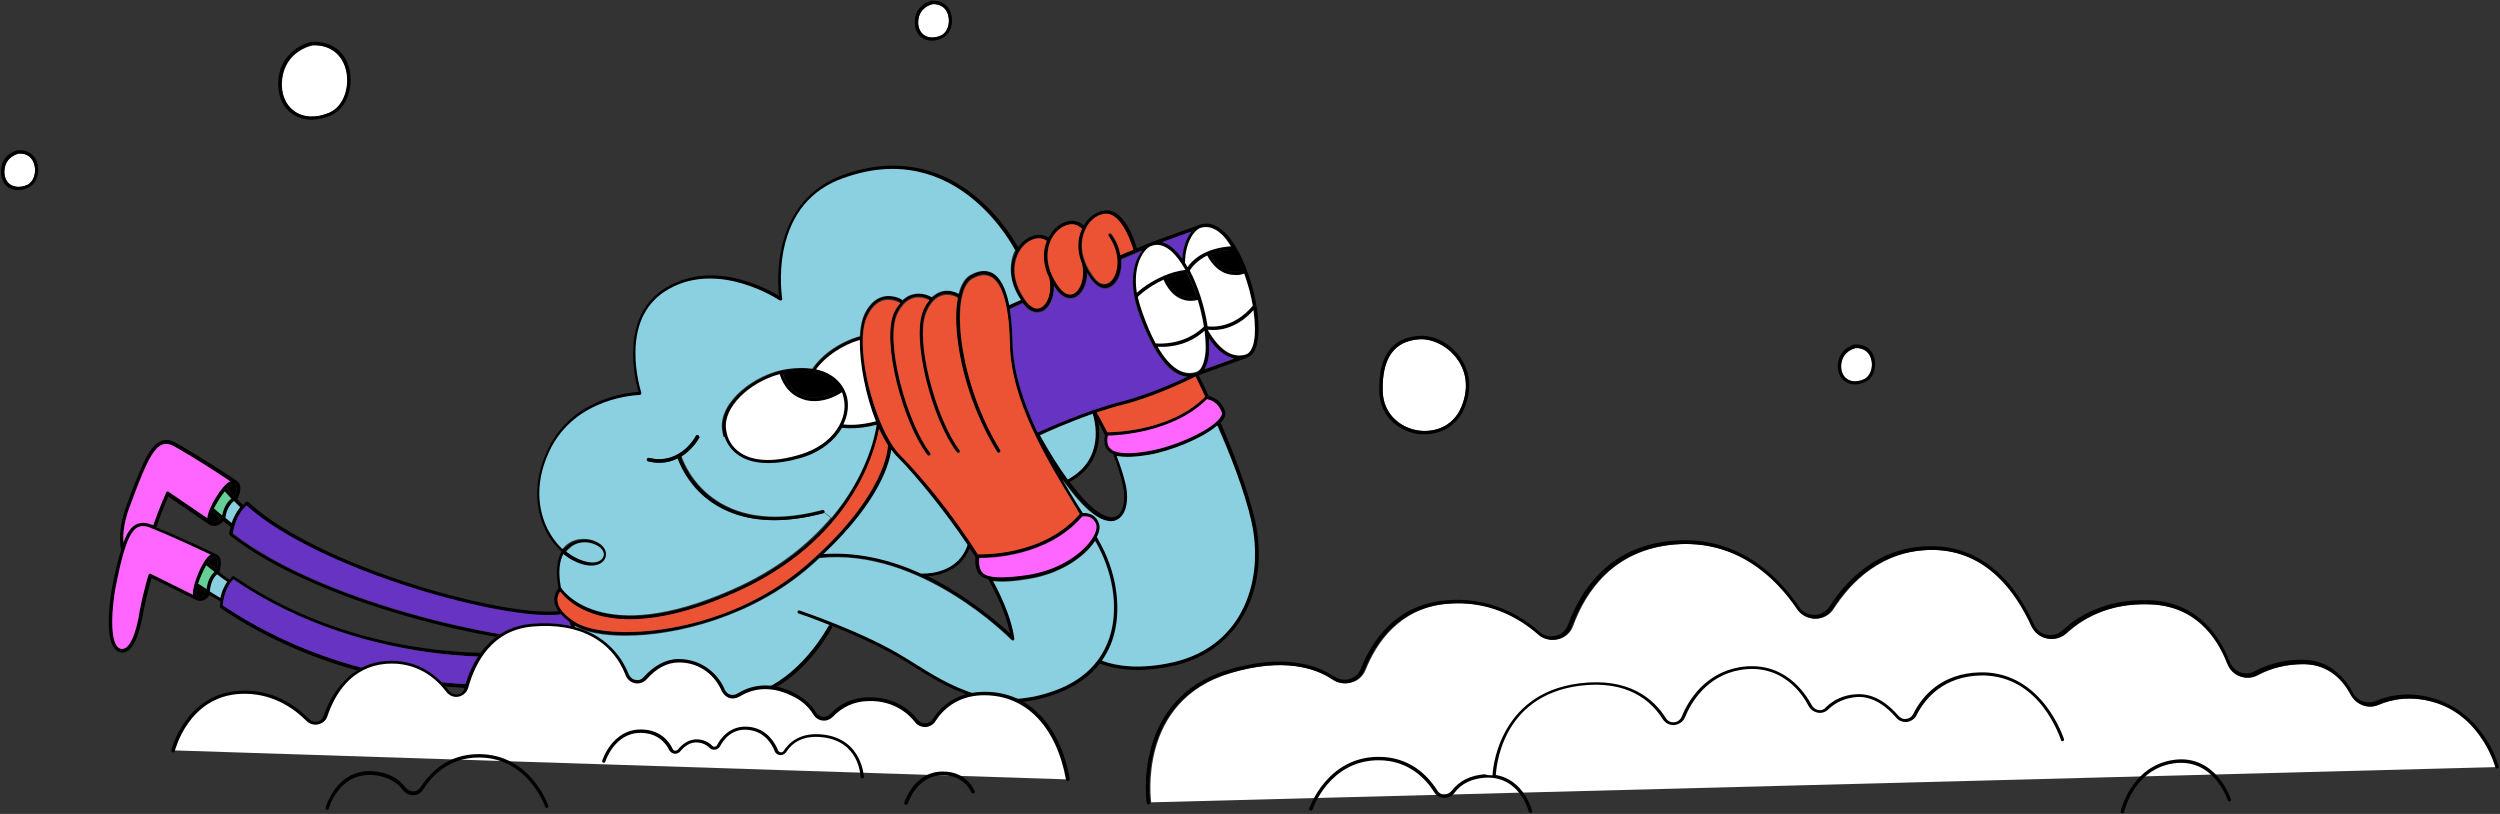 <?xml version="1.0" encoding="UTF-8"?> <svg xmlns="http://www.w3.org/2000/svg" width="731" height="238" viewBox="0 0 731 238" fill="none"><rect x="0" y="0" width="731" height="238" fill="#333333" stroke="none"/> <path d="M277.308 4.699C277.808 6.799 277.108 9.498 275.108 10.398C273.208 11.198 271.408 11.099 270.108 10.199C268.908 9.299 268.307 7.698 268.507 5.898C268.907 2.098 272.307 1.299 272.707 1.199C275.107 1.099 276.808 2.399 277.308 4.699Z" fill="white"></path> <path d="M10.106 48.398C10.606 50.498 9.906 53.198 7.906 54.098C6.006 54.898 4.206 54.798 2.906 53.898C1.706 52.998 1.106 51.398 1.306 49.598C1.706 45.798 5.106 44.998 5.506 44.898C7.906 44.698 9.606 46.098 10.106 48.398Z" fill="white"></path> <path d="M101.306 20.7C102.306 25.2 100.806 30.899 96.506 32.899C92.606 34.599 88.706 34.499 86.006 32.499C83.406 30.599 82.106 27.299 82.506 23.299C83.406 15.099 90.806 13.399 91.406 13.299C96.406 12.999 100.206 15.8 101.306 20.7Z" fill="white"></path> <path d="M426.106 104.998C429.006 108.998 429.406 113.998 427.306 118.998C424.606 125.298 418.606 126.598 414.206 125.798C409.406 124.898 404.506 121.098 404.306 114.498C404.006 104.798 407.606 99.698 415.006 99.198C419.006 98.898 423.506 101.198 426.106 104.998Z" fill="white"></path> <path d="M547.207 105.2C547.707 107.3 547.007 110 544.907 110.9C543.007 111.7 541.207 111.7 539.907 110.7C538.707 109.8 538.107 108.2 538.307 106.4C538.707 102.6 542.107 101.8 542.507 101.7C544.907 101.6 546.707 103 547.207 105.2Z" fill="white"></path> <path d="M542.808 100.699C542.708 100.699 542.508 100.699 542.408 100.699C542.308 100.699 537.908 101.599 537.408 106.299C537.208 108.499 537.908 110.399 539.408 111.499C540.208 112.099 541.308 112.399 542.408 112.399C543.308 112.399 544.308 112.199 545.308 111.699C547.908 110.599 548.708 107.299 548.108 104.899C547.708 102.899 546.008 100.699 542.808 100.699ZM540.008 110.799C538.808 109.899 538.208 108.299 538.408 106.499C538.808 102.699 542.208 101.899 542.608 101.799C545.008 101.699 546.708 102.999 547.208 105.299C547.708 107.399 547.008 110.099 544.908 110.999C543.108 111.799 541.308 111.699 540.008 110.799Z" fill="black"></path> <path d="M415.007 98.2C406.907 98.7 403.007 104.2 403.307 114.6C403.507 121.7 408.807 125.8 414.007 126.8C414.807 127 415.707 127 416.507 127C421.107 127 425.907 124.8 428.207 119.3C430.407 114 430.007 108.7 426.907 104.4C424.107 100.4 419.307 97.9 415.007 98.2ZM414.207 125.8C409.407 124.9 404.507 121.1 404.307 114.5C404.007 104.8 407.607 99.7 415.007 99.2C418.907 99 423.407 101.3 426.107 105C429.007 109 429.407 114 427.307 119C424.707 125.3 418.607 126.6 414.207 125.8Z" fill="black"></path> <path d="M272.907 0.199C272.807 0.199 272.707 0.199 272.507 0.199C272.407 0.199 267.907 1.099 267.507 5.799C267.307 7.999 268.007 9.899 269.507 10.999C270.407 11.599 271.407 11.899 272.507 11.899C273.407 11.899 274.407 11.699 275.407 11.199C278.007 9.999 278.807 6.799 278.207 4.399C277.807 2.399 276.107 0.199 272.907 0.199ZM270.107 10.199C268.907 9.299 268.307 7.699 268.507 5.899C268.907 2.099 272.307 1.299 272.707 1.199C275.107 1.099 276.807 2.399 277.307 4.699C277.807 6.799 277.107 9.499 275.107 10.399C273.207 11.199 271.407 11.199 270.107 10.199Z" fill="black"></path> <path d="M91.907 12.199C91.707 12.199 91.507 12.199 91.308 12.199C91.308 12.199 91.307 12.199 91.207 12.199C91.107 12.199 82.407 13.899 81.407 23.099C81.007 27.399 82.407 31.099 85.308 33.199C87.007 34.399 89.007 34.999 91.107 34.999C92.907 34.999 94.907 34.599 96.808 33.699C101.607 31.599 103.307 25.299 102.207 20.399C101.107 15.299 97.207 12.199 91.907 12.199ZM85.907 32.399C83.307 30.499 82.007 27.199 82.407 23.199C83.307 14.999 90.707 13.299 91.308 13.199C96.308 12.999 100.107 15.799 101.207 20.699C102.207 25.199 100.707 30.899 96.407 32.899C92.607 34.599 88.707 34.499 85.907 32.399Z" fill="black"></path> <path d="M5.706 43.898C5.606 43.898 5.406 43.898 5.306 43.898C5.206 43.898 0.706 44.798 0.306 49.498C0.106 51.699 0.806 53.599 2.306 54.699C3.206 55.299 4.206 55.599 5.306 55.599C6.206 55.599 7.206 55.398 8.206 54.898C10.806 53.698 11.606 50.499 11.006 48.099C10.606 45.999 8.906 43.898 5.706 43.898ZM2.906 53.898C1.706 52.998 1.106 51.399 1.306 49.599C1.706 45.799 5.106 44.998 5.506 44.898C7.906 44.798 9.606 46.098 10.106 48.398C10.606 50.498 9.906 53.199 7.906 54.099C6.006 54.899 4.206 54.798 2.906 53.898Z" fill="black"></path> <path d="M336.606 234.599C336.606 234.299 332.406 204.898 359.906 196.798C375.406 192.198 384.806 195.299 389.906 198.699C391.506 199.799 393.506 200.099 395.406 199.499C397.206 198.999 398.606 197.598 399.306 195.898C402.506 187.898 409.206 177.999 422.706 176.599C435.406 175.199 444.506 180.699 450.006 185.499C451.606 186.899 453.706 187.398 455.706 186.898C457.706 186.398 459.306 184.999 460.006 182.999C463.706 172.899 471.906 160.699 489.806 159.199C507.906 157.699 519.406 168.699 525.806 178.199C527.006 179.899 528.906 180.898 531.006 180.898C533.106 180.898 535.106 179.799 536.206 177.999C541.306 170.099 550.406 160.798 565.106 160.798C565.206 160.798 565.306 160.798 565.506 160.798C581.006 160.998 589.706 173.099 594.306 183.199C595.106 184.999 596.806 186.299 598.806 186.699C600.806 187.099 602.806 186.499 604.306 185.199C608.606 181.199 616.406 176.299 628.506 176.699C642.106 176.999 648.506 186.299 651.506 193.999C652.206 195.799 653.606 197.198 655.306 197.798C657.006 198.398 658.706 198.298 660.306 197.398C664.206 195.298 668.706 194.199 673.706 194.199C681.306 194.199 685.506 199.198 687.706 203.298C689.206 206.098 692.606 207.399 695.606 206.099C699.306 204.499 705.306 203.199 712.806 205.599C726.106 209.999 729.906 224.198 729.906 224.298L336.606 234.599Z" fill="white"></path> <path d="M730.607 224.099C730.707 224.399 730.507 224.599 730.207 224.699C729.907 224.799 729.607 224.599 729.607 224.299C729.607 224.099 725.707 209.999 712.507 205.599C705.007 203.099 699.007 204.499 695.307 206.099C692.407 207.399 689.007 206.099 687.407 203.299C685.207 199.099 681.007 194.199 673.407 194.199C668.507 194.199 664.007 195.299 660.007 197.399C658.507 198.199 656.707 198.399 655.007 197.799C653.207 197.199 651.907 195.799 651.207 193.999C648.207 186.299 641.807 176.999 628.207 176.699C616.107 176.299 608.407 181.199 604.007 185.199C602.507 186.599 600.507 187.099 598.507 186.699C596.507 186.299 594.907 184.999 594.007 183.199C589.407 173.099 580.807 160.999 565.207 160.799C565.107 160.799 564.907 160.799 564.807 160.799C550.107 160.799 541.007 170.099 535.907 177.999C534.707 179.799 532.807 180.899 530.707 180.899C528.607 180.899 526.707 179.899 525.507 178.199C519.107 168.699 507.607 157.699 489.507 159.199C471.607 160.699 463.407 172.999 459.707 182.999C459.007 184.999 457.407 186.399 455.407 186.899C453.407 187.399 451.207 186.899 449.707 185.499C444.207 180.699 435.107 175.299 422.407 176.599C408.907 177.999 402.207 187.899 399.007 195.899C398.307 197.599 396.907 198.899 395.107 199.499C393.207 200.099 391.207 199.799 389.607 198.699C384.507 195.299 375.107 192.199 359.607 196.799C332.107 204.899 336.307 234.399 336.307 234.599C336.407 234.899 336.207 235.099 335.907 235.199H335.807C335.507 235.199 335.307 234.999 335.307 234.799C335.207 234.499 331.007 204.199 359.307 195.799C375.207 191.099 384.807 194.299 390.107 197.799C391.507 198.699 393.207 198.999 394.707 198.499C396.207 197.999 397.407 196.899 397.907 195.499C401.207 187.199 408.107 177.099 422.107 175.599C435.107 174.199 444.507 179.799 450.107 184.699C451.407 185.899 453.207 186.299 454.907 185.899C456.607 185.499 457.907 184.299 458.507 182.599C462.307 172.299 470.707 159.599 489.207 158.099C507.807 156.599 519.507 167.799 526.107 177.499C527.107 178.999 528.707 179.799 530.407 179.799H530.507C532.307 179.799 533.907 178.899 534.907 177.399C540.107 169.299 549.507 159.699 564.707 159.699C564.807 159.699 565.007 159.699 565.107 159.699C581.207 159.899 590.107 172.299 594.807 182.699C595.507 184.199 596.807 185.299 598.507 185.599C600.207 185.899 601.807 185.499 603.107 184.299C607.607 180.099 615.607 175.199 628.007 175.499C642.107 175.799 648.807 185.399 651.907 193.399C652.507 194.899 653.707 196.099 655.107 196.599C656.507 197.099 657.907 196.999 659.207 196.299C663.307 194.099 668.007 192.899 673.107 192.899C681.207 192.899 685.707 198.199 688.007 202.599C689.307 204.999 692.107 205.999 694.607 204.999C698.507 203.299 704.707 201.899 712.507 204.499C726.707 209.299 730.607 223.899 730.607 224.099Z" fill="black"></path> <path d="M652.307 233.699C652.407 233.999 652.207 234.299 652.007 234.299C651.707 234.399 651.507 234.199 651.407 233.999C651.207 233.499 647.207 221.599 635.607 223.199C623.907 224.899 621.107 237.299 621.107 237.399C621.007 237.699 620.807 237.799 620.607 237.799H620.507C620.207 237.699 620.007 237.499 620.107 237.199C620.107 237.099 623.107 223.999 635.507 222.199C647.907 220.399 652.307 233.499 652.307 233.699Z" fill="black"></path> <path d="M436.407 226.7C436.407 226.4 437.407 202.799 461.907 199.799C476.307 197.999 483.607 204.4 487.107 210C487.607 210.8 488.507 211.3 489.507 211.2C490.507 211.1 491.307 210.5 491.707 209.6C493.607 204.9 498.407 196.9 508.607 195.1C521.807 192.9 528.007 203 529.707 206.1C530.107 206.9 530.907 207.5 531.707 207.6C532.507 207.8 533.307 207.499 533.807 206.899C536.107 204.599 539.107 203.2 542.707 203C548.207 202.6 552.407 206.199 555.107 209.299C555.707 209.999 556.607 210.4 557.407 210.2C558.307 210.1 559.007 209.599 559.407 208.799C562.107 203.399 567.707 196.9 578.907 196.6C586.407 196.4 593.007 199.7 598.107 206.2C601.907 211.1 603.407 215.9 603.507 216.1C603.607 216.4 603.407 216.6 603.207 216.7C602.907 216.8 602.607 216.599 602.607 216.299C602.607 216.299 601.007 211.4 597.407 206.7C592.507 200.4 586.307 197.4 579.107 197.5C568.407 197.8 563.007 204 560.407 209.1C559.907 210.2 558.807 210.9 557.607 211.1C556.407 211.2 555.207 210.799 554.407 209.799C551.907 206.899 547.907 203.499 542.907 203.799C539.607 204.099 536.807 205.299 534.607 207.399C533.807 208.199 532.707 208.599 531.607 208.399C530.407 208.199 529.407 207.499 528.807 206.399C527.307 203.399 521.307 193.799 508.807 195.899C499.107 197.599 494.507 205.3 492.707 209.7C492.207 211 491.007 211.8 489.607 212C488.207 212.1 487.007 211.499 486.207 210.299C482.807 204.899 475.907 198.8 462.007 200.5C438.407 203.5 437.507 225.499 437.407 226.399C437.407 226.499 437.407 226.5 437.307 226.6C445.607 227.9 448.007 237 448.007 237.1C448.107 237.4 447.907 237.6 447.607 237.7C447.507 237.7 447.507 237.7 447.507 237.7C447.307 237.7 447.107 237.499 447.007 237.299C446.907 236.899 444.207 226.799 434.207 227.399C430.307 227.699 427.307 229.099 425.307 231.799C424.607 232.799 423.307 233.299 422.207 233.299C421.007 233.199 420.007 232.7 419.407 231.7C416.707 227.4 411.607 222.299 403.107 222.299C388.707 222.299 383.807 236.5 383.807 236.7C383.707 237 383.407 237.1 383.107 237C382.807 236.9 382.707 236.599 382.807 236.399C382.907 236.199 388.007 221.299 403.107 221.299C412.107 221.299 417.407 226.6 420.307 231.2C420.707 231.9 421.507 232.299 422.207 232.299C422.307 232.299 422.307 232.299 422.307 232.299C423.107 232.299 423.907 231.9 424.507 231.2C426.707 228.3 430.007 226.699 434.107 226.399C435.007 226.699 435.707 226.7 436.407 226.7Z" fill="black"></path> <mask id="mask0_5115_46606" style="mask-type:luminance" maskUnits="userSpaceOnUse" x="4" y="39" width="388" height="187"> <path d="M391.006 155.699L355.706 202.199L213.206 225.099L5.006 212.699L4.406 99.299L42.806 110.499L167.306 46.699L250.906 39.299L343.806 46.699L375.406 67.099L391.006 155.699Z" fill="white"></path> </mask> <g mask="url(#mask0_5115_46606)"> <path d="M242.705 182.799C237.505 180.699 233.705 179.399 233.605 179.399C233.305 179.299 233.205 178.999 233.305 178.799C233.405 178.499 233.705 178.399 233.905 178.499C234.105 178.599 253.005 184.899 264.905 192.399L266.705 193.499C278.005 200.599 290.905 208.699 309.105 201.699C316.305 198.899 321.305 194.299 323.905 187.999C326.905 180.499 326.305 170.599 322.105 161.599C321.605 160.499 321.005 159.299 320.205 157.999C317.305 162.599 310.105 167.799 300.205 169.199C297.205 169.699 294.705 169.899 292.805 169.899C291.905 169.899 291.105 169.799 290.405 169.699C294.005 176.399 296.105 181.999 296.605 186.599C296.605 186.799 296.505 186.999 296.305 187.099C296.205 187.099 296.105 187.099 296.105 187.099C296.005 187.099 295.805 186.999 295.705 186.899C295.405 186.599 269.105 159.799 239.605 162.999C238.605 163.899 237.705 164.799 236.605 165.699C220.105 179.999 198.105 185.699 182.905 185.699C176.305 185.699 171.105 184.599 168.005 182.799C168.405 183.699 168.805 184.599 169.305 185.499C176.105 199.099 187.805 203.399 196.405 204.699C207.205 206.299 217.805 203.799 223.505 201.299C235.505 195.899 242.205 182.999 242.205 182.899C242.305 182.899 242.505 182.799 242.705 182.799ZM60.605 151.499C60.905 148.499 65.005 141.799 67.205 140.799C67.305 140.799 67.305 140.799 67.405 140.799C64.505 138.899 57.105 133.999 51.005 130.599C49.605 129.799 48.405 129.599 47.405 129.999C44.305 131.099 41.705 137.699 37.805 148.299C36.405 151.999 35.805 155.599 36.005 158.599C37.005 155.899 38.105 154.199 39.605 153.399C40.905 152.699 42.405 152.699 44.205 153.399C44.405 153.499 44.605 153.499 44.705 153.599C46.705 147.899 48.505 144.099 48.505 143.999C48.605 143.899 48.705 143.799 48.805 143.699C49.005 143.699 49.105 143.699 49.205 143.799L60.605 151.499ZM357.405 67.299C364.505 73.299 369.505 91.799 367.605 100.299C367.105 102.799 366.005 104.199 364.405 104.699C364.405 104.699 355.905 107.699 350.505 109.699C351.005 110.599 352.005 112.799 353.405 115.799C354.405 115.999 357.005 116.799 358.205 120.199C358.405 120.899 358.305 121.699 357.805 122.499C357.605 122.899 357.205 123.199 356.905 123.599C360.405 131.699 364.905 143.099 367.005 152.299C369.005 161.499 368.205 170.699 364.505 178.199C360.405 186.599 353.105 192.299 343.505 194.599C339.405 195.499 335.805 195.899 332.705 195.899C327.805 195.899 324.205 194.999 321.605 193.999C318.705 197.699 314.705 200.599 309.505 202.599C304.405 204.599 299.705 205.399 295.405 205.399C283.805 205.399 274.605 199.599 266.205 194.299L264.405 193.199C258.005 189.199 249.505 185.499 243.105 182.899C243.305 183.099 243.405 183.299 243.305 183.499C243.205 183.599 236.405 196.899 224.105 202.399C219.205 204.599 211.705 206.499 203.605 206.499C194.405 206.499 184.405 203.999 176.605 196.999C170.905 199.199 159.305 201.399 144.505 201.399C121.805 201.399 91.705 196.199 64.505 177.799C64.405 177.699 64.205 177.499 64.305 177.299C64.305 177.199 64.305 176.699 64.505 175.899C63.505 175.299 62.405 174.599 61.305 173.999C60.805 174.799 59.805 175.699 58.505 175.699C58.105 175.699 57.805 175.599 57.305 175.399L44.305 168.999C43.905 170.399 42.905 174.099 41.905 178.999C41.805 179.299 40.605 188.099 37.405 190.299C36.905 190.599 36.405 190.799 35.805 190.799C35.605 190.799 35.305 190.799 35.105 190.699C29.405 189.299 32.805 171.799 32.805 171.599C33.705 167.199 34.505 163.599 35.405 160.799C34.705 157.199 35.205 152.599 37.005 147.799C41.405 135.899 43.805 130.099 47.205 128.899C48.505 128.399 50.005 128.599 51.605 129.599C59.305 133.899 69.005 140.399 69.405 140.699C69.505 140.799 69.705 140.899 69.705 140.999C70.605 141.899 70.405 143.899 69.405 145.999C69.905 146.599 70.505 147.099 71.105 147.599C71.405 147.299 71.605 147.099 71.905 146.799C72.005 146.699 72.205 146.699 72.305 146.699C72.405 146.699 72.505 146.799 72.605 146.799C93.205 165.799 147.405 180.499 163.305 178.699C162.605 177.699 162.105 176.599 162.105 175.599C162.005 173.799 162.805 172.599 163.305 171.999C162.305 166.699 163.005 163.399 164.205 161.299C162.405 159.599 160.805 157.599 159.605 155.199C156.105 148.299 156.205 139.999 160.005 131.799C166.905 116.699 183.205 114.799 186.705 114.599C185.605 110.899 181.005 91.999 195.105 83.899C201.505 80.199 209.405 79.499 217.805 82.099C222.505 83.499 226.105 85.499 227.805 86.499C227.505 84.199 227.205 78.699 228.505 72.599C230.105 65.299 234.405 55.599 246.405 51.199C278.405 39.599 295.305 67.999 297.705 72.299C299.105 70.299 301.105 68.999 303.205 68.699C304.405 68.499 305.505 68.799 306.605 69.499C307.905 66.799 310.305 64.899 312.805 64.599C314.205 64.399 315.605 64.899 316.905 65.899C318.305 63.499 320.505 61.899 322.805 61.599C323.005 61.599 323.305 61.499 323.505 61.499C329.105 61.499 332.005 70.999 332.405 72.599C334.705 71.699 336.105 70.999 336.205 70.999C341.605 68.999 350.605 65.799 350.605 65.799C352.905 64.899 355.105 65.399 357.405 67.299ZM366.605 100.099C367.105 97.699 367.105 94.399 366.505 90.699C361.105 96.599 355.305 96.699 353.205 96.499C353.205 96.599 353.205 96.699 353.205 96.799C356.605 102.499 360.205 104.799 364.005 103.799C365.305 103.399 366.105 102.199 366.605 100.099ZM343.205 193.599C364.005 188.699 369.605 168.899 365.905 152.499C363.905 143.499 359.505 132.399 356.105 124.399C352.005 127.999 342.605 131.899 336.005 132.999C333.605 133.399 331.505 133.599 329.805 133.599C328.605 133.599 327.605 133.499 326.705 133.299C327.805 136.199 328.705 138.999 329.305 141.499C330.505 146.599 329.305 150.999 326.505 152.099C326.105 152.299 325.605 152.399 325.005 152.399C322.305 152.399 317.705 150.099 310.705 139.999C312.205 142.599 313.705 145.099 315.205 147.499L316.805 149.999C318.305 149.899 320.505 150.399 321.505 152.999C321.905 153.999 321.605 155.499 320.905 156.999C321.805 158.599 322.505 159.999 323.105 161.199C327.405 170.499 328.105 180.699 325.005 188.399C324.305 190.099 323.405 191.699 322.405 193.199C326.305 194.699 333.205 195.899 343.205 193.599ZM366.305 89.399C365.805 86.299 364.905 83.099 363.805 79.999C362.805 80.399 361.905 80.499 361.005 80.499C355.805 80.499 353.205 75.299 353.005 74.799C349.805 76.299 348.405 78.399 347.905 79.199C350.405 83.999 352.205 89.999 353.105 95.499C354.805 95.699 360.905 95.899 366.305 89.399ZM353.905 74.399C354.305 75.199 357.405 81.099 363.405 79.099C362.605 76.899 361.605 74.899 360.505 73.099C357.905 73.099 355.705 73.699 353.905 74.399ZM360.005 71.999C359.005 70.399 357.905 69.099 356.805 68.099C354.805 66.399 352.905 65.999 351.005 66.799C349.605 67.399 346.705 70.599 346.705 76.999C346.905 77.399 347.205 77.799 347.405 78.199C348.505 76.299 352.005 72.599 360.005 71.999ZM356.905 121.899C357.205 121.399 357.305 120.899 357.205 120.499C356.205 117.499 353.805 116.899 353.105 116.699C343.205 126.699 326.905 127.399 324.105 127.399C323.805 129.099 324.005 130.299 324.805 131.099C325.105 131.499 325.605 131.699 326.205 131.999C326.205 131.999 326.205 131.999 326.305 131.999C328.205 132.699 331.405 132.699 336.005 131.899C344.005 130.599 354.805 125.399 356.905 121.899ZM360.905 104.899C358.305 104.399 355.805 102.499 353.505 99.099C353.705 101.599 353.605 103.799 353.205 105.599C353.005 106.599 352.605 107.399 352.205 108.099C355.205 106.899 358.505 105.699 360.905 104.899ZM352.205 105.299C352.705 103.099 352.705 100.099 352.305 96.799C347.705 100.899 342.305 101.599 339.605 101.599C339.205 101.599 338.905 101.599 338.705 101.599C342.205 107.599 345.805 110.099 349.805 108.999C350.905 108.599 351.705 107.399 352.205 105.299ZM352.105 95.499C351.705 92.999 351.105 90.299 350.305 87.699C349.605 87.899 348.905 87.899 348.305 87.899C343.305 87.899 341.005 83.399 340.305 81.699C335.705 83.699 332.905 86.599 332.805 86.699C333.105 88.199 333.505 89.799 334.205 91.499C335.505 94.999 336.705 97.899 338.005 100.299C339.005 100.499 346.405 101.099 352.105 95.499ZM352.405 115.999C351.105 113.099 350.005 110.999 349.605 110.099C347.605 111.099 337.705 115.999 328.005 118.399C325.605 118.999 323.105 119.799 320.605 120.599C321.105 121.499 322.405 123.599 323.705 126.399C325.305 126.399 342.305 126.199 352.405 115.999ZM341.205 81.399C341.805 82.999 344.305 87.999 350.005 86.799C349.205 84.299 348.305 81.999 347.205 79.899C344.905 80.099 342.905 80.699 341.205 81.399ZM345.705 75.599C345.905 71.999 347.105 69.399 348.405 67.699C346.105 68.499 342.805 69.699 339.805 70.799C340.805 71.099 341.905 71.599 342.905 72.499C343.905 73.299 344.805 74.399 345.705 75.599ZM346.605 78.899C345.305 76.599 343.905 74.599 342.305 73.299C340.905 72.199 339.605 71.599 338.305 71.599C337.705 71.599 337.105 71.699 336.505 71.999C334.705 72.699 331.205 77.199 332.505 85.599C333.605 84.599 336.305 82.399 340.305 80.699C340.305 80.699 340.305 80.599 340.405 80.599C340.405 80.599 340.405 80.599 340.505 80.599C342.205 79.799 344.305 79.199 346.605 78.899ZM347.205 110.099C342.105 109.599 337.505 103.599 333.205 91.899C329.705 82.299 331.605 76.099 333.905 73.099C332.305 73.799 330.205 74.699 327.805 75.699C328.105 79.199 326.905 82.099 325.205 83.399C324.505 83.899 323.805 84.199 323.105 84.199C321.805 84.199 320.505 83.399 319.305 81.899C318.705 81.199 318.305 80.399 317.805 79.699C317.805 83.199 316.305 85.899 314.405 86.799C313.905 86.999 313.405 87.099 312.905 87.099C311.605 87.099 310.305 86.299 309.105 84.899C308.705 84.399 308.405 83.899 308.105 83.399C308.205 87.099 306.705 89.999 304.705 90.899C304.205 91.099 303.705 91.199 303.205 91.199C301.905 91.199 300.605 90.399 299.405 88.999C299.305 88.799 299.205 88.699 299.005 88.499L295.205 90.199C295.705 92.999 296.005 96.199 296.005 99.999C296.205 108.799 299.205 117.799 303.305 126.299C305.305 125.399 317.705 119.799 327.605 117.299C335.505 115.499 343.405 111.899 347.205 110.099ZM327.505 74.699C328.905 74.099 330.205 73.499 331.305 73.099C331.105 72.399 328.105 61.899 322.805 62.699C320.305 62.999 318.105 64.899 317.005 67.699C315.305 71.899 316.305 76.899 319.805 81.399C321.305 83.299 322.905 83.699 324.305 82.699C326.805 80.799 327.905 74.699 324.005 69.199C323.805 68.999 323.905 68.599 324.105 68.499C324.305 68.299 324.705 68.399 324.805 68.599C326.505 70.499 327.205 72.599 327.505 74.699ZM326.105 151.099C328.405 150.199 329.305 146.299 328.305 141.699C327.705 138.999 326.705 135.999 325.505 132.799C324.905 132.499 324.405 132.199 324.005 131.799C323.005 130.799 322.705 129.199 323.105 127.199C323.105 127.099 323.005 127.099 323.005 127.099C322.305 125.699 321.705 124.499 321.205 123.499C321.805 128.099 321.605 136.199 312.805 140.899C320.705 151.699 324.805 151.499 326.105 151.099ZM319.605 156.999C320.505 155.499 320.805 154.099 320.505 153.199C319.505 150.599 317.105 150.799 316.505 150.899C306.305 162.699 289.505 162.999 286.405 162.999C286.305 164.899 286.405 166.499 287.505 167.399C289.105 168.899 293.205 169.099 300.205 167.999C309.805 166.699 316.905 161.499 319.605 156.999ZM312.205 140.199C323.105 134.299 320.205 123.199 319.505 120.999C312.405 123.499 305.805 126.399 304.005 127.199C307.105 132.699 309.805 136.899 312.205 140.199ZM313.905 85.899C315.805 84.999 317.305 81.499 316.405 77.199C315.005 73.799 314.905 70.299 316.205 67.299C316.305 67.199 316.305 66.999 316.405 66.899C315.305 65.899 314.105 65.499 312.905 65.599C310.405 65.899 308.205 67.899 307.105 70.599C305.405 74.799 306.405 79.799 309.905 84.299C311.105 85.899 312.605 86.499 313.905 85.899ZM315.705 150.299L314.305 147.899C305.905 134.099 295.505 116.899 295.205 100.099C294.905 86.299 292.005 81.899 289.705 80.699C287.705 79.599 285.505 80.499 284.005 81.399C280.905 83.399 279.805 90.699 281.205 100.399C282.705 110.999 286.805 122.299 292.405 131.399C292.605 131.699 292.505 131.999 292.205 132.099C291.905 132.299 291.605 132.199 291.505 131.899C285.805 122.599 281.605 111.199 280.105 100.499C279.305 94.999 279.305 90.299 280.005 86.799C279.705 86.599 277.705 85.499 275.505 86.099C273.705 86.599 272.105 88.099 270.905 90.699C267.105 98.599 273.605 122.399 280.505 131.399C280.705 131.599 280.605 131.999 280.405 132.099C280.305 132.199 280.205 132.199 280.105 132.199C279.905 132.199 279.805 132.099 279.705 131.999C272.505 122.599 266.005 98.499 270.005 90.199C270.505 89.099 271.105 88.299 271.705 87.499C271.105 87.199 269.105 86.299 266.905 86.899C265.105 87.499 263.505 88.999 262.305 91.499C258.505 99.399 265.005 123.199 271.905 132.199C272.105 132.399 272.005 132.799 271.805 132.899C271.705 132.999 271.605 132.999 271.505 132.999C271.305 132.999 271.205 132.899 271.105 132.799C263.905 123.399 257.405 99.299 261.405 90.999C261.905 89.899 262.505 89.099 263.205 88.299H263.105C263.105 88.299 260.705 86.799 258.105 87.599C256.305 88.199 254.705 89.699 253.505 92.199C252.805 93.799 252.305 95.899 252.205 98.399C252.205 98.499 252.205 98.599 252.205 98.599C251.805 109.699 257.305 127.099 263.105 132.799C268.905 138.599 278.505 150.099 285.805 161.799C286.605 162.099 304.905 162.799 315.705 150.299ZM304.205 89.999C306.205 89.099 307.705 85.599 306.705 81.299C304.905 77.599 304.605 73.799 305.905 70.399C305.005 69.799 304.005 69.599 303.105 69.699C300.605 69.999 298.405 71.999 297.305 74.699C295.605 78.899 296.605 83.899 300.105 88.399C301.505 89.999 303.005 90.599 304.205 89.999ZM295.205 89.199L298.605 87.699C295.605 83.299 294.905 78.499 296.605 74.399C296.705 74.099 296.905 73.699 297.105 73.399C296.905 73.099 280.405 40.099 246.805 52.299C237.505 55.699 231.705 62.599 229.505 72.899C227.905 80.599 229.005 87.499 229.005 87.499C229.005 87.699 228.905 87.899 228.805 87.999C228.605 88.099 228.405 88.099 228.205 87.999C228.005 87.899 210.605 76.099 195.705 84.799C189.505 88.399 186.305 94.499 186.105 103.099C186.005 109.499 187.805 114.899 187.805 114.999C187.905 115.199 187.805 115.299 187.705 115.499C187.605 115.599 187.405 115.699 187.305 115.699C187.105 115.699 168.205 116.099 160.805 132.399C155.905 142.999 158.505 150.999 160.405 154.899C161.505 157.099 163.005 159.099 164.705 160.699C165.005 160.299 165.405 159.899 165.705 159.699C168.205 157.499 171.605 157.499 173.705 158.199C176.905 159.299 177.805 161.399 177.405 162.999C176.905 164.699 174.905 166.199 171.405 165.399C169.105 164.899 166.905 163.799 165.005 162.199C164.005 164.099 163.305 167.099 164.305 171.999C164.305 171.999 164.405 171.999 164.405 172.099C164.505 172.299 175.605 189.699 214.305 172.599C227.705 166.699 236.905 158.999 243.205 151.599C253.505 139.199 255.905 127.399 256.405 124.399C252.605 125.299 249.305 125.599 246.305 125.299C244.205 128.999 240.305 132.299 234.405 134.099C230.805 135.199 227.505 135.699 224.505 135.699C221.105 135.699 218.205 134.999 216.005 133.499C214.005 132.199 212.605 130.399 211.805 128.099C211.505 127.399 211.405 126.599 211.305 125.699C210.305 117.699 220.805 109.499 230.305 107.999C233.105 107.599 235.605 107.599 237.705 107.899C240.605 103.699 245.905 99.999 251.605 98.399C251.705 95.799 252.105 93.599 252.905 91.999C254.205 89.199 256.005 87.499 258.105 86.899C261.205 85.999 263.805 87.699 263.905 87.699C264.005 87.699 264.005 87.799 264.005 87.899C264.905 87.099 265.805 86.499 266.905 86.199C269.705 85.399 272.205 86.699 272.605 86.999C273.505 86.199 274.405 85.599 275.505 85.299C277.705 84.699 279.605 85.499 280.505 85.999C281.105 83.499 282.205 81.699 283.605 80.699C286.005 79.199 288.405 78.899 290.305 79.899C292.505 80.999 294.205 84.199 295.205 89.199ZM295.305 185.199C294.505 180.899 292.405 175.599 289.005 169.399C288.005 169.099 287.205 168.799 286.605 168.199C285.205 166.899 285.105 164.999 285.205 162.899C284.705 161.999 284.105 161.199 283.505 160.299C281.005 166.799 274.605 168.299 271.305 168.499C283.305 174.499 292.305 182.399 295.305 185.199ZM270.005 167.699C272.305 167.699 280.405 167.099 282.905 159.299C275.905 148.899 267.705 138.999 262.505 133.699C261.905 133.099 261.205 132.299 260.605 131.499C260.205 134.899 257.605 146.099 240.805 161.999C251.005 161.199 260.805 163.799 269.305 167.699C269.305 167.699 269.305 167.699 269.405 167.699C269.405 167.699 269.605 167.699 270.005 167.699ZM259.605 130.499C259.605 130.399 259.705 130.299 259.705 130.299C258.805 128.799 257.905 127.199 257.105 125.399C255.805 132.399 248.805 158.299 214.705 173.399C178.505 189.399 166.105 176.099 163.905 172.999C163.505 173.499 163.005 174.399 163.105 175.599C163.205 177.599 165.105 179.899 168.405 181.999C176.905 187.399 211.205 186.599 236.005 165.099C259.505 144.599 259.605 130.599 259.605 130.499ZM256.105 123.099C253.005 115.499 251.305 106.199 251.405 99.299C246.305 100.799 241.405 104.099 238.705 107.899C244.205 109.099 247.005 112.699 247.805 116.199C248.305 118.599 248.005 121.399 246.705 123.999C249.405 124.399 252.605 123.999 256.105 123.099ZM234.005 132.799C244.005 129.799 248.005 122.199 246.705 116.399C246.605 115.799 246.405 115.199 246.105 114.699C245.105 115.399 241.905 117.299 238.105 117.299C237.005 117.299 235.905 117.099 234.805 116.799C229.805 115.099 228.205 110.799 227.905 109.399C218.905 111.799 211.405 119.099 212.205 125.399C212.605 128.399 214.005 130.799 216.405 132.399C220.405 134.899 226.405 135.099 234.005 132.799ZM235.105 115.799C239.905 117.399 244.705 114.399 245.605 113.799C242.805 108.899 235.905 107.999 230.205 108.899C229.705 108.999 229.305 109.099 228.805 109.199C229.205 110.399 230.605 114.299 235.105 115.799ZM176.405 162.499C176.705 161.299 175.905 159.799 173.305 158.899C171.405 158.299 168.505 158.199 166.305 160.199C166.005 160.499 165.705 160.799 165.405 161.099C167.305 162.599 169.305 163.699 171.505 164.099C174.305 164.799 176.105 163.799 176.405 162.499ZM175.605 196.099C173.505 193.999 171.505 191.499 169.805 188.699C156.905 194.099 107.405 196.199 68.305 169.399C65.705 171.899 65.305 175.899 65.205 176.999C109.205 206.599 160.505 201.599 175.605 196.099ZM169.005 187.399C168.805 186.999 168.505 186.599 168.305 186.199C167.605 184.799 167.005 183.399 166.405 182.099V181.999C165.405 181.299 164.605 180.499 163.905 179.799C148.805 182.099 93.305 167.199 72.005 147.999C69.005 150.599 68.205 154.999 68.005 156.099C95.205 177.199 152.505 188.899 169.005 187.399ZM167.205 188.499C166.805 188.499 166.405 188.499 165.905 188.499C145.905 188.499 93.005 176.799 67.305 156.599C67.205 156.499 67.205 156.399 67.105 156.399C67.105 156.299 67.005 156.199 67.005 156.099C67.005 155.999 67.105 155.199 67.405 154.099C66.705 153.499 66.005 152.899 65.305 152.399C64.705 153.099 63.705 153.799 62.605 153.799C62.105 153.799 61.705 153.699 61.205 153.399L49.205 145.199C48.605 146.499 47.205 149.799 45.705 154.199C53.605 157.399 62.905 161.899 63.305 162.099C63.505 162.199 63.605 162.299 63.705 162.299C64.705 163.099 64.805 165.099 64.105 167.299C65.105 168.099 66.105 168.799 67.105 169.499C67.405 169.199 67.605 168.899 67.905 168.599C68.105 168.399 68.405 168.399 68.605 168.599L68.705 168.699C107.505 195.199 153.705 192.299 167.205 188.499ZM70.205 148.299C69.605 147.699 69.005 147.099 68.405 146.499C67.405 147.299 66.705 148.499 66.405 149.499C66.005 150.499 66.005 151.299 66.005 151.299C66.605 151.799 67.205 152.299 67.805 152.799C68.205 151.499 69.005 149.799 70.205 148.299ZM68.505 145.199C69.205 143.599 69.305 142.199 68.805 141.699C68.505 141.399 68.005 141.499 67.605 141.699C67.205 141.899 66.805 142.299 66.305 142.899C67.105 143.699 67.805 144.399 68.505 145.199ZM67.705 145.799C67.105 145.099 66.405 144.399 65.805 143.699C64.705 145.099 63.505 146.899 62.705 148.699C62.805 148.699 62.805 148.699 62.805 148.699C63.505 149.399 64.305 149.999 65.105 150.699C65.205 149.499 65.905 147.199 67.705 145.799ZM66.505 170.099C65.505 169.399 64.505 168.699 63.505 167.899C63.505 167.999 63.505 167.999 63.505 167.999C61.605 169.699 61.505 172.699 61.505 172.699C61.505 172.799 61.405 172.799 61.405 172.899C62.405 173.599 63.505 174.199 64.505 174.799C64.805 173.399 65.405 171.599 66.505 170.099ZM64.605 151.599C63.805 150.899 63.005 150.299 62.305 149.599C62.005 150.299 61.805 151.099 61.705 151.599C61.705 151.999 61.705 152.299 61.905 152.299C63.005 153.099 64.105 152.099 64.605 151.599ZM63.305 166.399C63.805 164.699 63.705 163.299 63.105 162.899C62.805 162.599 62.305 162.799 62.005 163.099C61.705 163.299 61.305 163.799 60.805 164.399C61.605 165.099 62.405 165.799 63.305 166.399ZM62.705 167.299C61.905 166.699 61.105 165.999 60.305 165.399C59.405 166.899 58.505 168.999 58.005 170.799C58.105 170.799 58.105 170.799 58.105 170.799C58.905 171.299 59.705 171.799 60.505 172.299C60.505 171.299 60.905 168.899 62.705 167.299ZM61.405 162.199C61.505 162.199 61.505 162.199 61.605 162.099C58.405 160.599 50.405 156.799 43.905 154.299C42.405 153.699 41.205 153.699 40.205 154.199C37.405 155.699 35.805 161.499 33.805 171.799C32.905 176.299 31.605 188.799 35.305 189.699C35.805 189.799 36.305 189.699 36.805 189.399C39.605 187.499 40.805 178.899 40.805 178.799C42.005 172.499 43.405 168.099 43.405 168.099C43.505 167.999 43.605 167.799 43.705 167.799C43.805 167.699 44.005 167.699 44.105 167.799L56.405 173.899C56.205 170.799 59.305 163.599 61.405 162.199ZM60.305 173.399C59.405 172.899 58.605 172.299 57.705 171.699C57.505 172.499 57.405 173.199 57.405 173.799C57.405 174.199 57.505 174.399 57.705 174.499C58.905 175.099 59.905 173.899 60.305 173.399Z" fill="black"></path> <path d="M366.505 90.699C367.005 94.299 367.105 97.699 366.605 100.099C366.105 102.199 365.305 103.399 364.105 103.699C360.205 104.699 356.705 102.399 353.305 96.699C353.305 96.599 353.305 96.499 353.305 96.399C355.405 96.699 361.205 96.699 366.505 90.699Z" fill="white"></path> <path d="M365.905 152.499C369.605 168.899 364.005 188.699 343.205 193.599C333.205 195.899 326.305 194.699 322.205 193.199C323.205 191.699 324.105 190.098 324.805 188.398C327.905 180.598 327.205 170.499 322.905 161.199C322.305 159.999 321.605 158.599 320.705 156.999C321.505 155.499 321.705 154.099 321.305 152.999C320.405 150.399 318.105 149.899 316.605 149.999L315.005 147.499C313.505 145.099 312.005 142.599 310.505 139.999C317.505 150.099 322.105 152.398 324.805 152.398C325.405 152.398 325.905 152.299 326.305 152.099C329.105 150.999 330.305 146.699 329.105 141.499C328.505 138.899 327.605 136.198 326.505 133.298C327.405 133.498 328.405 133.599 329.605 133.599C331.305 133.599 333.405 133.399 335.805 132.999C342.405 131.899 351.705 128.098 355.905 124.398C359.505 132.398 363.905 143.499 365.905 152.499Z" fill="#8BD0E1"></path> <path d="M363.805 79.999C364.905 83.099 365.805 86.299 366.305 89.399C360.805 95.899 354.805 95.599 353.105 95.399C352.305 89.899 350.405 83.899 347.905 79.099C348.405 78.299 349.805 76.299 353.005 74.699C353.205 75.199 355.805 80.399 361.005 80.399C361.905 80.499 362.805 80.399 363.805 79.999Z" fill="white"></path> <path d="M363.506 79.1C357.406 81.1 354.306 75.2 354.006 74.4C355.706 73.7 357.906 73.2 360.706 73C361.706 74.8 362.606 76.9 363.506 79.1Z" fill="black"></path> <path d="M356.706 68.099C357.906 68.999 358.906 70.399 359.906 71.999C351.906 72.599 348.406 76.299 347.206 78.099C347.006 77.699 346.806 77.299 346.506 76.899C346.506 70.599 349.406 67.299 350.806 66.699C352.906 65.999 354.806 66.499 356.706 68.099Z" fill="white"></path> <path d="M357.205 120.499C357.405 120.899 357.305 121.399 356.905 121.899C354.905 125.399 344.005 130.499 335.805 131.899C331.205 132.699 328.005 132.699 326.105 131.999C326.105 131.999 326.105 131.999 326.005 131.999C325.405 131.799 325.005 131.499 324.605 131.099C323.805 130.299 323.605 129.099 323.905 127.399C326.705 127.299 343.005 126.599 352.905 116.699C353.805 116.899 356.105 117.499 357.205 120.499Z" fill="#FF66FF"></path> <path d="M353.506 99C355.906 102.4 358.306 104.3 360.906 104.8C358.506 105.7 355.206 106.9 352.206 107.9C352.606 107.2 352.906 106.4 353.206 105.4C353.606 103.7 353.606 101.5 353.506 99Z" fill="#6633C2"></path> <path d="M352.206 96.699C352.606 99.999 352.706 102.999 352.106 105.199C351.606 107.299 350.806 108.499 349.606 108.799C345.706 109.899 342.006 107.399 338.506 101.399C338.806 101.399 339.106 101.399 339.406 101.399C342.206 101.499 347.606 100.899 352.206 96.699Z" fill="white"></path> <path d="M350.206 87.699C351.006 90.299 351.606 92.999 352.006 95.499C346.306 100.999 338.906 100.499 337.906 100.399C336.606 97.999 335.306 94.999 334.106 91.599C333.506 89.899 333.006 88.299 332.706 86.799C332.806 86.699 335.606 83.899 340.206 81.799C340.906 83.399 343.206 87.999 348.206 87.999C348.906 87.999 349.506 87.899 350.206 87.699Z" fill="white"></path> <path d="M349.606 110.1C350.006 111 351.106 113.1 352.406 116C342.306 126.2 325.306 126.399 323.806 126.399C322.406 123.599 321.206 121.5 320.706 120.6C323.206 119.8 325.706 118.999 328.106 118.399C337.706 115.999 347.506 111.1 349.606 110.1Z" fill="#EB5334"></path> <path d="M349.906 86.798C344.306 87.998 341.806 82.998 341.106 81.398C342.906 80.698 344.906 80.098 347.006 79.898C348.206 81.998 349.106 84.298 349.906 86.798Z" fill="black"></path> <path d="M348.406 67.699C347.106 69.299 345.906 71.899 345.706 75.599C344.806 74.399 343.906 73.299 342.906 72.499C341.906 71.599 340.806 71.099 339.806 70.799C342.806 69.699 346.106 68.499 348.406 67.699Z" fill="#6633C2"></path> <path d="M342.305 73.299C343.805 74.599 345.305 76.599 346.605 78.899C344.305 79.199 342.305 79.8 340.405 80.6H340.305C340.205 80.6 340.205 80.7 340.205 80.7C336.205 82.4 333.505 84.6 332.405 85.6C331.105 77.2 334.605 72.799 336.405 71.999C337.005 71.799 337.605 71.6 338.205 71.6C339.605 71.6 341.005 72.199 342.305 73.299Z" fill="white"></path> <path d="M333.105 91.999C337.405 103.699 342.005 109.699 347.105 110.199C343.305 111.999 335.405 115.499 327.705 117.499C317.705 119.999 305.405 125.599 303.405 126.499C299.405 117.999 296.305 108.999 296.105 100.199C296.005 96.399 295.705 93.199 295.305 90.399L299.105 88.699C299.205 88.899 299.305 88.999 299.505 89.199C300.605 90.699 302.005 91.399 303.305 91.399C303.805 91.399 304.305 91.299 304.805 91.099C306.705 90.199 308.305 87.299 308.205 83.599C308.505 84.099 308.905 84.599 309.205 85.099C310.405 86.599 311.705 87.299 313.005 87.299C313.505 87.299 314.005 87.199 314.505 86.999C316.305 86.099 317.905 83.399 317.905 79.899C318.305 80.599 318.805 81.399 319.405 82.099C320.605 83.599 321.905 84.399 323.205 84.399C323.905 84.399 324.705 84.099 325.305 83.599C327.005 82.299 328.205 79.399 327.905 75.899C330.305 74.899 332.405 73.999 334.005 73.299C331.605 76.199 329.605 82.399 333.105 91.999Z" fill="#6633C2"></path> <path d="M331.406 72.999C330.206 73.499 328.906 73.999 327.606 74.6C327.306 72.6 326.506 70.499 325.006 68.399C324.806 68.199 324.506 68.099 324.306 68.299C324.106 68.499 324.006 68.799 324.206 68.999C328.106 74.599 327.006 80.599 324.506 82.499C323.106 83.499 321.406 83.1 320.006 81.2C316.506 76.7 315.406 71.699 317.206 67.499C318.306 64.699 320.506 62.799 323.006 62.499C328.206 61.899 331.206 72.399 331.406 72.999Z" fill="#EB5334"></path> <path d="M322.005 161.599C326.205 170.599 326.905 180.499 323.805 187.999C321.205 194.299 316.305 198.899 309.005 201.699C290.705 208.699 277.905 200.599 266.605 193.499L264.805 192.399C252.905 184.899 234.005 178.599 233.805 178.499C233.505 178.399 233.205 178.599 233.205 178.799C233.105 179.099 233.305 179.399 233.505 179.399C233.605 179.399 237.405 180.699 242.605 182.799C242.405 182.799 242.305 182.899 242.205 183.099C242.105 183.199 235.405 196.099 223.505 201.499C217.705 204.099 207.205 206.499 196.405 204.899C187.805 203.599 176.005 199.299 169.305 185.699C168.805 184.799 168.505 183.899 168.005 182.999C171.105 184.899 176.305 185.899 182.905 185.899C198.105 185.899 220.105 180.199 236.605 165.899C237.705 164.999 238.605 164.099 239.605 163.199C269.105 159.999 295.405 186.799 295.705 187.099C295.805 187.199 295.905 187.299 296.105 187.299C296.205 187.299 296.305 187.299 296.305 187.299C296.505 187.199 296.605 186.999 296.605 186.799C296.005 182.199 293.905 176.499 290.405 169.899C291.105 169.999 291.905 170.099 292.805 170.099C294.805 170.099 297.305 169.899 300.205 169.399C310.005 167.999 317.205 162.799 320.205 158.199C320.905 159.299 321.505 160.499 322.005 161.599Z" fill="#8BD0E1"></path> <path d="M320.505 153.299C320.805 154.199 320.505 155.599 319.605 157.099C316.905 161.599 309.905 166.799 300.105 168.199C293.005 169.199 289.005 168.999 287.405 167.599C286.405 166.599 286.205 165.099 286.305 163.199C289.505 163.199 306.205 162.899 316.405 151.099C317.105 150.899 319.505 150.699 320.505 153.299Z" fill="#FF66FF"></path> <path d="M319.505 121C320.205 123.2 323.105 134.3 312.205 140.2C309.805 136.9 307.105 132.7 304.105 127.3C305.905 126.4 312.405 123.5 319.505 121Z" fill="#8BD0E1"></path> <path d="M316.406 77.198C317.306 81.498 315.806 84.998 313.906 85.898C312.606 86.498 311.206 85.898 309.906 84.298C306.406 79.798 305.406 74.798 307.106 70.598C308.206 67.898 310.506 65.898 312.906 65.598C314.106 65.398 315.306 65.898 316.406 66.898C316.306 66.998 316.306 67.098 316.206 67.298C314.906 70.298 315.006 73.798 316.406 77.198Z" fill="#EB5334"></path> <path d="M314.305 147.9L315.705 150.299C304.905 162.799 286.605 162.1 285.905 162.1C278.605 150.4 269.005 138.9 263.205 133.1C257.405 127.3 251.905 109.9 252.305 98.9C252.305 98.799 252.405 98.7 252.305 98.7C252.405 96.2 252.805 94.1 253.605 92.5C254.805 90 256.305 88.499 258.205 87.9C260.805 87.2 263.205 88.6 263.205 88.6H263.305C262.705 89.4 262.005 90.199 261.505 91.299C257.605 99.599 264.005 123.7 271.205 133.1C271.305 133.2 271.505 133.299 271.605 133.299C271.705 133.299 271.805 133.2 271.905 133.2C272.105 133 272.205 132.7 272.005 132.5C265.105 123.5 258.605 99.699 262.405 91.799C263.605 89.299 265.105 87.8 267.005 87.2C269.205 86.6 271.205 87.499 271.805 87.799C271.205 88.499 270.605 89.4 270.105 90.5C266.205 98.8 272.605 122.899 279.805 132.299C279.905 132.399 280.105 132.5 280.205 132.5C280.305 132.5 280.405 132.4 280.505 132.4C280.705 132.2 280.805 131.9 280.605 131.7C273.705 122.7 267.205 98.9 271.005 91C272.205 88.4 273.705 86.9 275.605 86.4C277.805 85.799 279.705 86.9 280.105 87.1C279.405 90.6 279.405 95.299 280.205 100.799C281.705 111.499 285.905 123 291.605 132.2C291.805 132.5 292.105 132.5 292.305 132.4C292.505 132.2 292.605 131.9 292.505 131.7C286.905 122.6 282.805 111.3 281.305 100.7C279.905 91 281.005 83.7 284.105 81.7C285.605 80.8 287.705 79.9 289.805 81C292.205 82.3 295.005 86.7 295.305 100.4C295.505 116.9 305.905 134.1 314.305 147.9Z" fill="#EB5334"></path> <path d="M306.806 81.3C307.706 85.6 306.206 89.1 304.306 90C303.006 90.6 301.606 90 300.306 88.4C296.806 83.9 295.706 78.9 297.506 74.7C298.606 72 300.806 70 303.306 69.7C304.206 69.6 305.206 69.8 306.106 70.4C304.706 73.8 305.006 77.6 306.806 81.3Z" fill="#EB5334"></path> <path d="M298.506 87.7L295.106 89.2C294.106 84.2 292.406 81 290.106 79.8C288.206 78.8 285.806 79.1 283.406 80.6C282.006 81.5 280.906 83.4 280.306 85.9C279.506 85.5 277.606 84.6 275.306 85.2C274.306 85.5 273.306 86.1 272.406 86.9C272.006 86.6 269.506 85.3 266.706 86.1C265.606 86.4 264.706 87 263.806 87.8C263.806 87.7 263.706 87.6 263.706 87.6C263.606 87.5 260.906 85.9 257.906 86.8C255.806 87.4 254.006 89.2 252.706 91.9C252.006 93.5 251.506 95.7 251.406 98.3C245.706 99.9 240.406 103.5 237.506 107.8C235.406 107.5 232.906 107.5 230.106 107.9C220.706 109.3 210.106 117.5 211.106 125.6C211.206 126.4 211.406 127.2 211.606 128L204.406 127.8C204.406 127.6 204.306 127.4 204.106 127.3C203.806 127.2 203.506 127.3 203.406 127.5C203.406 127.6 198.906 136.1 189.706 133.9C189.406 133.8 189.106 134 189.106 134.3C189.006 134.6 189.206 134.9 189.506 134.9C190.706 135.2 191.706 135.3 192.706 135.3C194.806 135.3 196.606 134.8 198.106 134C198.706 135.7 200.806 140.9 206.006 145.3C210.006 148.7 216.506 152.1 226.406 152.1C230.506 152.1 235.206 151.5 240.506 150.1C240.706 150.1 240.806 149.9 240.906 149.8L242.906 151.4C236.606 158.8 227.506 166.5 214.006 172.4C175.306 189.5 164.206 172.1 164.106 171.9C164.106 171.8 164.006 171.8 164.006 171.8C163.106 166.9 163.706 163.9 164.706 162C166.706 163.6 168.906 164.7 171.106 165.2C174.606 165.9 176.706 164.5 177.106 162.8C177.506 161.2 176.606 159.1 173.406 158C171.306 157.3 167.906 157.2 165.406 159.5C165.106 159.8 164.806 160.1 164.406 160.5C162.706 158.9 161.306 157 160.106 154.7C158.206 150.8 155.606 142.8 160.506 132.2C167.906 115.9 186.806 115.5 187.006 115.5C187.206 115.5 187.306 115.4 187.406 115.3C187.506 115.2 187.506 115 187.506 114.8C187.506 114.7 185.706 109.3 185.806 102.9C185.906 94.4 189.106 88.2 195.406 84.6C210.306 76 227.706 87.7 227.906 87.8C228.106 87.9 228.306 87.9 228.506 87.8C228.706 87.7 228.806 87.5 228.706 87.3C228.706 87.2 227.606 80.4 229.206 72.7C231.406 62.4 237.206 55.4 246.506 52.1C280.106 39.9 296.606 72.9 296.806 73.2C296.606 73.5 296.406 73.9 296.306 74.2C294.806 78.5 295.506 83.3 298.506 87.7Z" fill="#8BD0E1"></path> <path d="M282.906 159.3C280.406 167.1 272.306 167.7 270.006 167.7C269.606 167.7 269.406 167.7 269.406 167.7C269.406 167.7 269.406 167.7 269.306 167.7C260.906 163.9 251.106 161.3 240.806 162C257.606 146.1 260.206 134.9 260.606 131.5C261.206 132.3 261.806 133.1 262.506 133.7C267.706 139 275.906 148.9 282.906 159.3Z" fill="#89CEDF"></path> <path d="M259.705 130.298C259.705 130.398 259.605 130.399 259.605 130.499C259.605 130.599 259.405 144.599 235.905 165.099C211.205 186.599 176.805 187.399 168.305 181.999C164.905 179.899 163.105 177.699 163.005 175.599C162.905 174.399 163.405 173.499 163.805 172.999C166.105 175.999 178.505 189.298 214.605 173.398C248.705 158.398 255.705 132.498 257.005 125.398C257.905 127.198 258.705 128.798 259.705 130.298Z" fill="#EB5334"></path> <path d="M251.405 99.398C251.305 106.298 253.105 115.599 256.105 123.199C252.605 124.099 249.405 124.399 246.605 124.099C247.905 121.499 248.205 118.698 247.705 116.298C246.905 112.798 244.105 109.199 238.605 107.999C241.405 104.199 246.305 100.898 251.405 99.398Z" fill="white"></path> <path d="M246.205 125.099C249.105 125.399 252.505 125.199 256.305 124.199C255.905 127.199 253.505 139.099 243.105 151.399L241.105 149.799C241.105 149.699 241.105 149.599 241.105 149.499C241.005 149.199 240.805 149.099 240.505 149.099C208.905 157.499 200.305 136.499 199.305 133.399C202.805 131.199 204.505 127.899 204.605 127.799C204.605 127.699 204.705 127.599 204.705 127.599L211.905 127.799C212.705 130.099 214.105 131.899 216.105 133.199C218.405 134.699 221.205 135.399 224.605 135.399C227.505 135.399 230.805 134.899 234.505 133.799C240.105 132.099 244.105 128.699 246.205 125.099Z" fill="#8BD0E1"></path> <path d="M246.705 116.499C248.005 122.199 244.005 129.898 234.005 132.898C226.505 135.198 220.405 134.998 216.505 132.398C214.105 130.798 212.606 128.398 212.306 125.398C211.506 119.198 219.005 111.798 228.005 109.398C228.405 110.798 229.905 115.198 234.905 116.798C236.005 117.198 237.205 117.298 238.205 117.298C242.005 117.298 245.205 115.399 246.205 114.699C246.405 115.299 246.605 115.899 246.705 116.499Z" fill="white"></path> <path d="M241.006 149.5C241.006 149.6 241.006 149.699 241.006 149.799C240.906 149.999 240.806 150.1 240.606 150.1C235.306 151.5 230.606 152.1 226.506 152.1C216.606 152.1 210.206 148.699 206.106 145.299C200.906 140.799 198.806 135.7 198.206 134C196.706 134.8 194.906 135.299 192.806 135.299C191.806 135.299 190.706 135.199 189.606 134.899C189.306 134.799 189.206 134.599 189.206 134.299C189.306 133.999 189.506 133.799 189.806 133.899C199.006 136.099 203.406 127.6 203.506 127.5C203.606 127.2 203.906 127.099 204.206 127.299C204.406 127.399 204.506 127.599 204.506 127.799C204.506 127.899 204.506 128 204.406 128C204.406 128.1 202.606 131.4 199.106 133.6C200.106 136.6 208.706 157.699 240.306 149.299C240.706 148.999 240.906 149.2 241.006 149.5Z" fill="black"></path> <path d="M245.705 113.799C244.705 114.399 240.005 117.399 235.205 115.799C230.605 114.299 229.305 110.399 228.905 109.099C229.405 108.999 229.805 108.899 230.305 108.799C235.905 107.999 242.805 108.899 245.705 113.799Z" fill="black"></path> <path d="M173.405 158.999C176.005 159.899 176.805 161.399 176.505 162.599C176.105 163.899 174.405 164.899 171.705 164.299C169.505 163.799 167.505 162.799 165.605 161.299C165.905 160.899 166.205 160.599 166.505 160.399C168.505 158.299 171.505 158.299 173.405 158.999Z" fill="#89CEDF"></path> <path d="M169.706 188.699C171.406 191.599 173.406 193.999 175.506 196.099C160.506 201.499 109.206 206.599 65.106 176.999C65.206 175.899 65.706 171.998 68.206 169.398C107.406 196.298 156.806 194.099 169.706 188.699Z" fill="#6633C2"></path> <path d="M168.306 186.099C168.506 186.499 168.806 186.899 169.006 187.299C152.506 188.799 95.206 177.099 68.106 155.899C68.306 154.899 69.006 150.399 72.106 147.799C93.406 166.999 148.806 181.899 164.006 179.599C164.706 180.299 165.506 181.099 166.506 181.799V181.899C167.006 183.299 167.606 184.699 168.306 186.099Z" fill="#6633C2"></path> <path d="M68.405 146.5C69.005 147.1 69.605 147.7 70.205 148.3C69.005 149.8 68.205 151.5 67.705 152.9C67.105 152.4 66.505 151.9 65.905 151.4C65.905 151.4 66.005 150.6 66.305 149.6C66.705 148.6 67.305 147.4 68.405 146.5Z" fill="#8BD0E1"></path> <path d="M68.806 141.699C69.206 142.199 69.206 143.499 68.506 145.199C67.806 144.399 67.106 143.699 66.406 142.899C66.906 142.299 67.306 141.899 67.706 141.699C68.106 141.499 68.506 141.399 68.806 141.699Z" fill="black"></path> <path d="M65.705 143.699C66.305 144.399 67.005 145.099 67.606 145.799C65.805 147.199 65.206 149.499 64.906 150.699C64.206 150.099 63.406 149.399 62.605 148.699H62.505C63.505 146.899 64.605 145.099 65.705 143.699Z" fill="#66CF98"></path> <path d="M67.406 140.799C67.306 140.799 67.306 140.799 67.206 140.799C64.906 141.799 60.806 148.599 60.606 151.499L49.306 143.799C49.206 143.699 49.006 143.699 48.906 143.699C48.706 143.799 48.606 143.899 48.606 143.999C48.606 143.999 46.806 147.899 44.806 153.599C44.606 153.499 44.506 153.399 44.306 153.399C42.506 152.699 41.006 152.699 39.706 153.399C38.206 154.199 37.106 155.899 36.106 158.599C35.906 155.599 36.506 151.999 37.906 148.299C41.806 137.699 44.406 131.099 47.506 129.999C48.506 129.599 49.706 129.799 51.106 130.599C57.106 133.999 64.506 138.799 67.406 140.799Z" fill="#FF66FF"></path> <path d="M63.406 167.898C64.406 168.698 65.406 169.399 66.406 170.099C65.306 171.699 64.706 173.398 64.406 174.798C63.406 174.198 62.306 173.598 61.306 172.898C61.306 172.798 61.406 172.799 61.406 172.699C61.406 172.699 61.506 169.699 63.406 167.999V167.898Z" fill="#8BD0E1"></path> <path d="M62.206 149.6C63.006 150.3 63.806 151 64.506 151.6C64.006 152.1 62.906 153.099 61.806 152.299C61.706 152.199 61.606 151.9 61.606 151.6C61.706 151.1 61.906 150.3 62.206 149.6Z" fill="black"></path> <path d="M63.106 162.899C63.606 163.299 63.706 164.699 63.306 166.399C62.506 165.799 61.706 165.099 60.906 164.399C61.306 163.799 61.706 163.299 62.106 163.099C62.306 162.899 62.806 162.699 63.106 162.899Z" fill="black"></path> <path d="M60.305 165.299C61.105 165.999 61.905 166.599 62.705 167.199C60.905 168.799 60.505 171.199 60.405 172.199C59.605 171.699 58.805 171.199 58.005 170.699C57.905 170.699 57.905 170.699 57.905 170.699C58.505 168.899 59.405 166.899 60.305 165.299Z" fill="#66CF98"></path> <path d="M61.605 162.199C61.505 162.199 61.505 162.199 61.406 162.299C59.306 163.599 56.206 170.899 56.406 173.899L44.105 167.799C44.005 167.699 43.805 167.699 43.705 167.799C43.505 167.899 43.406 167.999 43.406 168.099C43.406 168.199 42.005 172.499 40.806 178.799C40.806 178.899 39.605 187.499 36.806 189.399C36.306 189.699 35.806 189.799 35.306 189.699C31.605 188.799 32.906 176.299 33.806 171.799C35.806 161.599 37.505 155.799 40.205 154.199C41.205 153.699 42.406 153.699 43.906 154.299C50.406 156.899 58.406 160.699 61.605 162.199Z" fill="#FF66FF"></path> <path d="M57.705 171.699C58.505 172.299 59.405 172.799 60.305 173.399C59.905 173.899 58.905 175.099 57.705 174.499C57.505 174.399 57.505 174.199 57.405 173.799C57.305 173.199 57.505 172.499 57.705 171.699Z" fill="black"></path> </g> <path d="M312.207 227.898C309.507 213.098 301.007 202.298 286.907 202.798C279.607 203.098 275.407 206.899 273.007 210.599C271.807 212.499 269.207 212.499 267.807 210.699C265.107 207.099 260.107 204.198 253.607 204.398C248.607 204.598 245.107 206.899 242.907 209.099C241.507 210.599 239.107 210.198 238.007 208.498C236.807 206.598 234.807 204.398 231.407 202.798C224.407 199.398 219.007 201.099 215.707 203.099C214.107 204.099 212.007 203.399 211.207 201.599C209.307 197.099 204.707 192.998 198.207 192.998C193.907 192.998 190.607 195.499 188.407 198.099C186.807 199.899 184.007 199.298 183.107 196.998C182.607 195.698 182.007 194.498 181.207 193.298C179.307 190.298 176.707 187.599 173.107 185.699C168.707 183.299 162.807 181.999 155.307 182.599C143.107 183.599 138.107 193.398 136.107 200.898C135.407 203.398 132.207 203.998 130.607 201.998C127.207 197.498 121.407 192.798 112.407 193.498C101.707 194.398 96.907 203.099 94.907 209.199C94.207 211.399 91.307 211.998 89.707 210.298C85.907 206.398 79.207 201.698 69.807 202.298C54.207 203.198 50.407 219.398 50.407 219.398" fill="white"></path> <path d="M312.207 228.398C312.007 228.398 311.707 228.198 311.707 227.998C308.907 212.498 300.007 203.298 287.907 203.298C287.607 203.298 287.307 203.298 287.007 203.298C279.707 203.598 275.607 207.598 273.507 210.898C272.907 211.898 271.807 212.498 270.607 212.598C269.407 212.598 268.207 212.098 267.507 211.098C266.007 209.198 261.707 204.698 253.807 204.998C249.707 205.098 246.307 206.698 243.507 209.598C242.707 210.398 241.707 210.799 240.607 210.699C239.407 210.599 238.407 209.898 237.807 208.898C236.407 206.598 234.307 204.698 231.407 203.398C224.607 200.098 219.407 201.699 216.207 203.699C215.307 204.199 214.207 204.398 213.307 204.098C212.307 203.798 211.507 202.998 211.007 201.998C209.307 197.998 205.107 193.699 198.507 193.699C195.107 193.699 191.907 195.398 189.107 198.598C188.307 199.498 187.007 199.998 185.807 199.798C184.507 199.598 183.407 198.698 182.907 197.398C182.407 196.098 181.807 194.899 181.107 193.699C179.107 190.499 176.507 187.999 173.207 186.199C168.507 183.599 162.607 182.599 155.707 183.199C144.007 184.199 139.007 193.498 136.907 201.098C136.507 202.398 135.507 203.399 134.107 203.699C132.707 203.999 131.407 203.398 130.607 202.398C127.407 198.198 121.807 193.398 112.807 194.098C102.707 194.998 97.907 202.898 95.707 209.498C95.307 210.698 94.307 211.498 93.107 211.798C91.807 212.098 90.507 211.698 89.607 210.798C85.707 206.898 79.207 202.398 70.107 202.898C55.007 203.798 51.207 219.398 51.107 219.598C51.007 219.898 50.807 220.098 50.507 219.998C50.207 219.898 50.107 219.698 50.107 219.398C50.107 219.198 54.207 202.898 70.007 201.998C79.507 201.398 86.307 206.099 90.307 210.199C91.007 210.899 91.907 211.198 92.807 210.998C93.707 210.798 94.307 210.198 94.607 209.398C96.507 203.798 101.307 194.298 112.607 193.298C122.007 192.498 127.907 197.598 131.307 201.998C131.907 202.798 132.807 203.098 133.807 202.998C134.807 202.798 135.607 202.098 135.807 201.098C138.007 193.198 143.107 183.498 155.507 182.398C162.607 181.798 168.707 182.898 173.607 185.498C177.007 187.398 179.807 189.998 181.907 193.298C182.607 194.498 183.307 195.798 183.807 197.098C184.207 197.998 184.907 198.698 185.907 198.798C186.807 198.998 187.607 198.698 188.207 197.998C191.207 194.598 194.807 192.699 198.407 192.699C205.607 192.699 210.207 197.498 211.907 201.598C212.207 202.298 212.807 202.898 213.507 203.098C214.207 203.298 215.007 203.198 215.607 202.798C219.007 200.698 224.607 198.898 231.807 202.398C234.807 203.898 237.107 205.898 238.607 208.298C239.007 208.998 239.807 209.498 240.607 209.598C241.407 209.698 242.107 209.398 242.707 208.798C245.607 205.698 249.407 203.998 253.707 203.898C259.607 203.698 265.007 206.098 268.307 210.398C268.907 211.098 269.707 211.598 270.607 211.498C271.407 211.498 272.207 210.998 272.707 210.298C274.907 206.798 279.307 202.598 287.007 202.298C300.207 201.798 309.807 211.298 312.807 227.798C312.707 228.098 312.507 228.398 312.207 228.398Z" fill="black"></path> <path d="M252.107 227.599C251.807 227.599 251.607 227.399 251.607 227.099C251.607 226.699 251.207 216.899 240.707 215.599C234.507 214.799 231.407 217.499 229.907 219.899C229.507 220.499 228.807 220.799 228.107 220.799C227.407 220.699 226.707 220.299 226.507 219.599C225.707 217.599 223.707 214.199 219.407 213.499C214.107 212.599 211.507 216.399 210.607 218.099C210.307 218.699 209.807 219.099 209.107 219.199C208.507 219.299 207.907 219.099 207.507 218.699C206.607 217.799 205.407 217.199 203.907 217.099C201.707 216.899 200.007 218.399 198.907 219.699C198.507 220.199 197.807 220.499 197.207 220.399C196.607 220.299 196.007 219.899 195.707 219.399C194.607 217.099 192.207 214.399 187.507 214.299C187.407 214.299 187.307 214.299 187.207 214.299C179.707 214.299 177.007 222.599 177.007 222.699C176.907 222.999 176.607 223.099 176.407 222.999C176.107 222.899 176.007 222.599 176.107 222.399C176.107 222.299 179.007 213.299 187.307 213.299C187.407 213.299 187.507 213.299 187.607 213.299C192.907 213.399 195.507 216.499 196.707 218.999C196.807 219.299 197.107 219.499 197.407 219.499C197.707 219.499 198.007 219.399 198.207 219.199C199.407 217.699 201.407 215.999 204.107 216.199C205.807 216.299 207.207 216.999 208.307 218.099C208.607 218.399 208.907 218.399 209.007 218.299C209.307 218.299 209.607 218.099 209.707 217.799C210.507 216.299 213.407 211.599 219.607 212.599C224.407 213.399 226.607 217.199 227.507 219.399C227.607 219.699 227.907 219.899 228.307 219.999C228.607 219.999 228.907 219.899 229.107 219.599C230.807 216.999 234.107 213.999 240.807 214.799C252.207 216.199 252.607 227.199 252.607 227.299C252.607 227.399 252.407 227.599 252.107 227.599Z" fill="black"></path> <path d="M264.906 235.297C264.906 235.297 264.806 235.297 264.706 235.297C264.406 235.197 264.306 234.898 264.406 234.698C264.406 234.598 267.306 225.598 275.606 225.598C275.706 225.598 275.806 225.598 275.906 225.598C281.206 225.698 283.806 228.797 285.006 231.297C285.106 231.597 285.006 231.898 284.806 231.998C284.506 232.098 284.206 231.997 284.106 231.797C283.006 229.497 280.606 226.798 275.906 226.698C275.806 226.698 275.706 226.698 275.606 226.698C268.106 226.698 265.506 234.698 265.406 235.098C265.306 235.198 265.106 235.297 264.906 235.297Z" fill="black"></path> <path d="M95.707 236.798H95.607C95.307 236.698 95.207 236.498 95.207 236.198C95.207 236.098 98.307 224.798 109.007 225.498C113.207 225.798 116.407 227.398 118.607 230.298C119.207 230.998 120.007 231.398 120.907 231.398C121.707 231.398 122.407 230.898 122.907 230.298C125.807 225.798 131.007 220.498 140.007 220.498C155.107 220.498 160.307 235.398 160.307 235.598C160.407 235.898 160.207 236.198 160.007 236.198C159.707 236.298 159.407 236.098 159.407 235.898C159.407 235.798 154.407 221.498 140.007 221.498C131.507 221.498 126.407 226.598 123.707 230.898C123.107 231.898 122.107 232.498 120.907 232.498C119.707 232.598 118.507 231.998 117.807 230.998C115.807 228.398 112.807 226.898 108.907 226.598C108.607 226.598 108.307 226.598 108.007 226.598C98.807 226.598 96.107 236.398 96.107 236.498C96.107 236.698 95.907 236.798 95.707 236.798Z" fill="black"></path> </svg> 